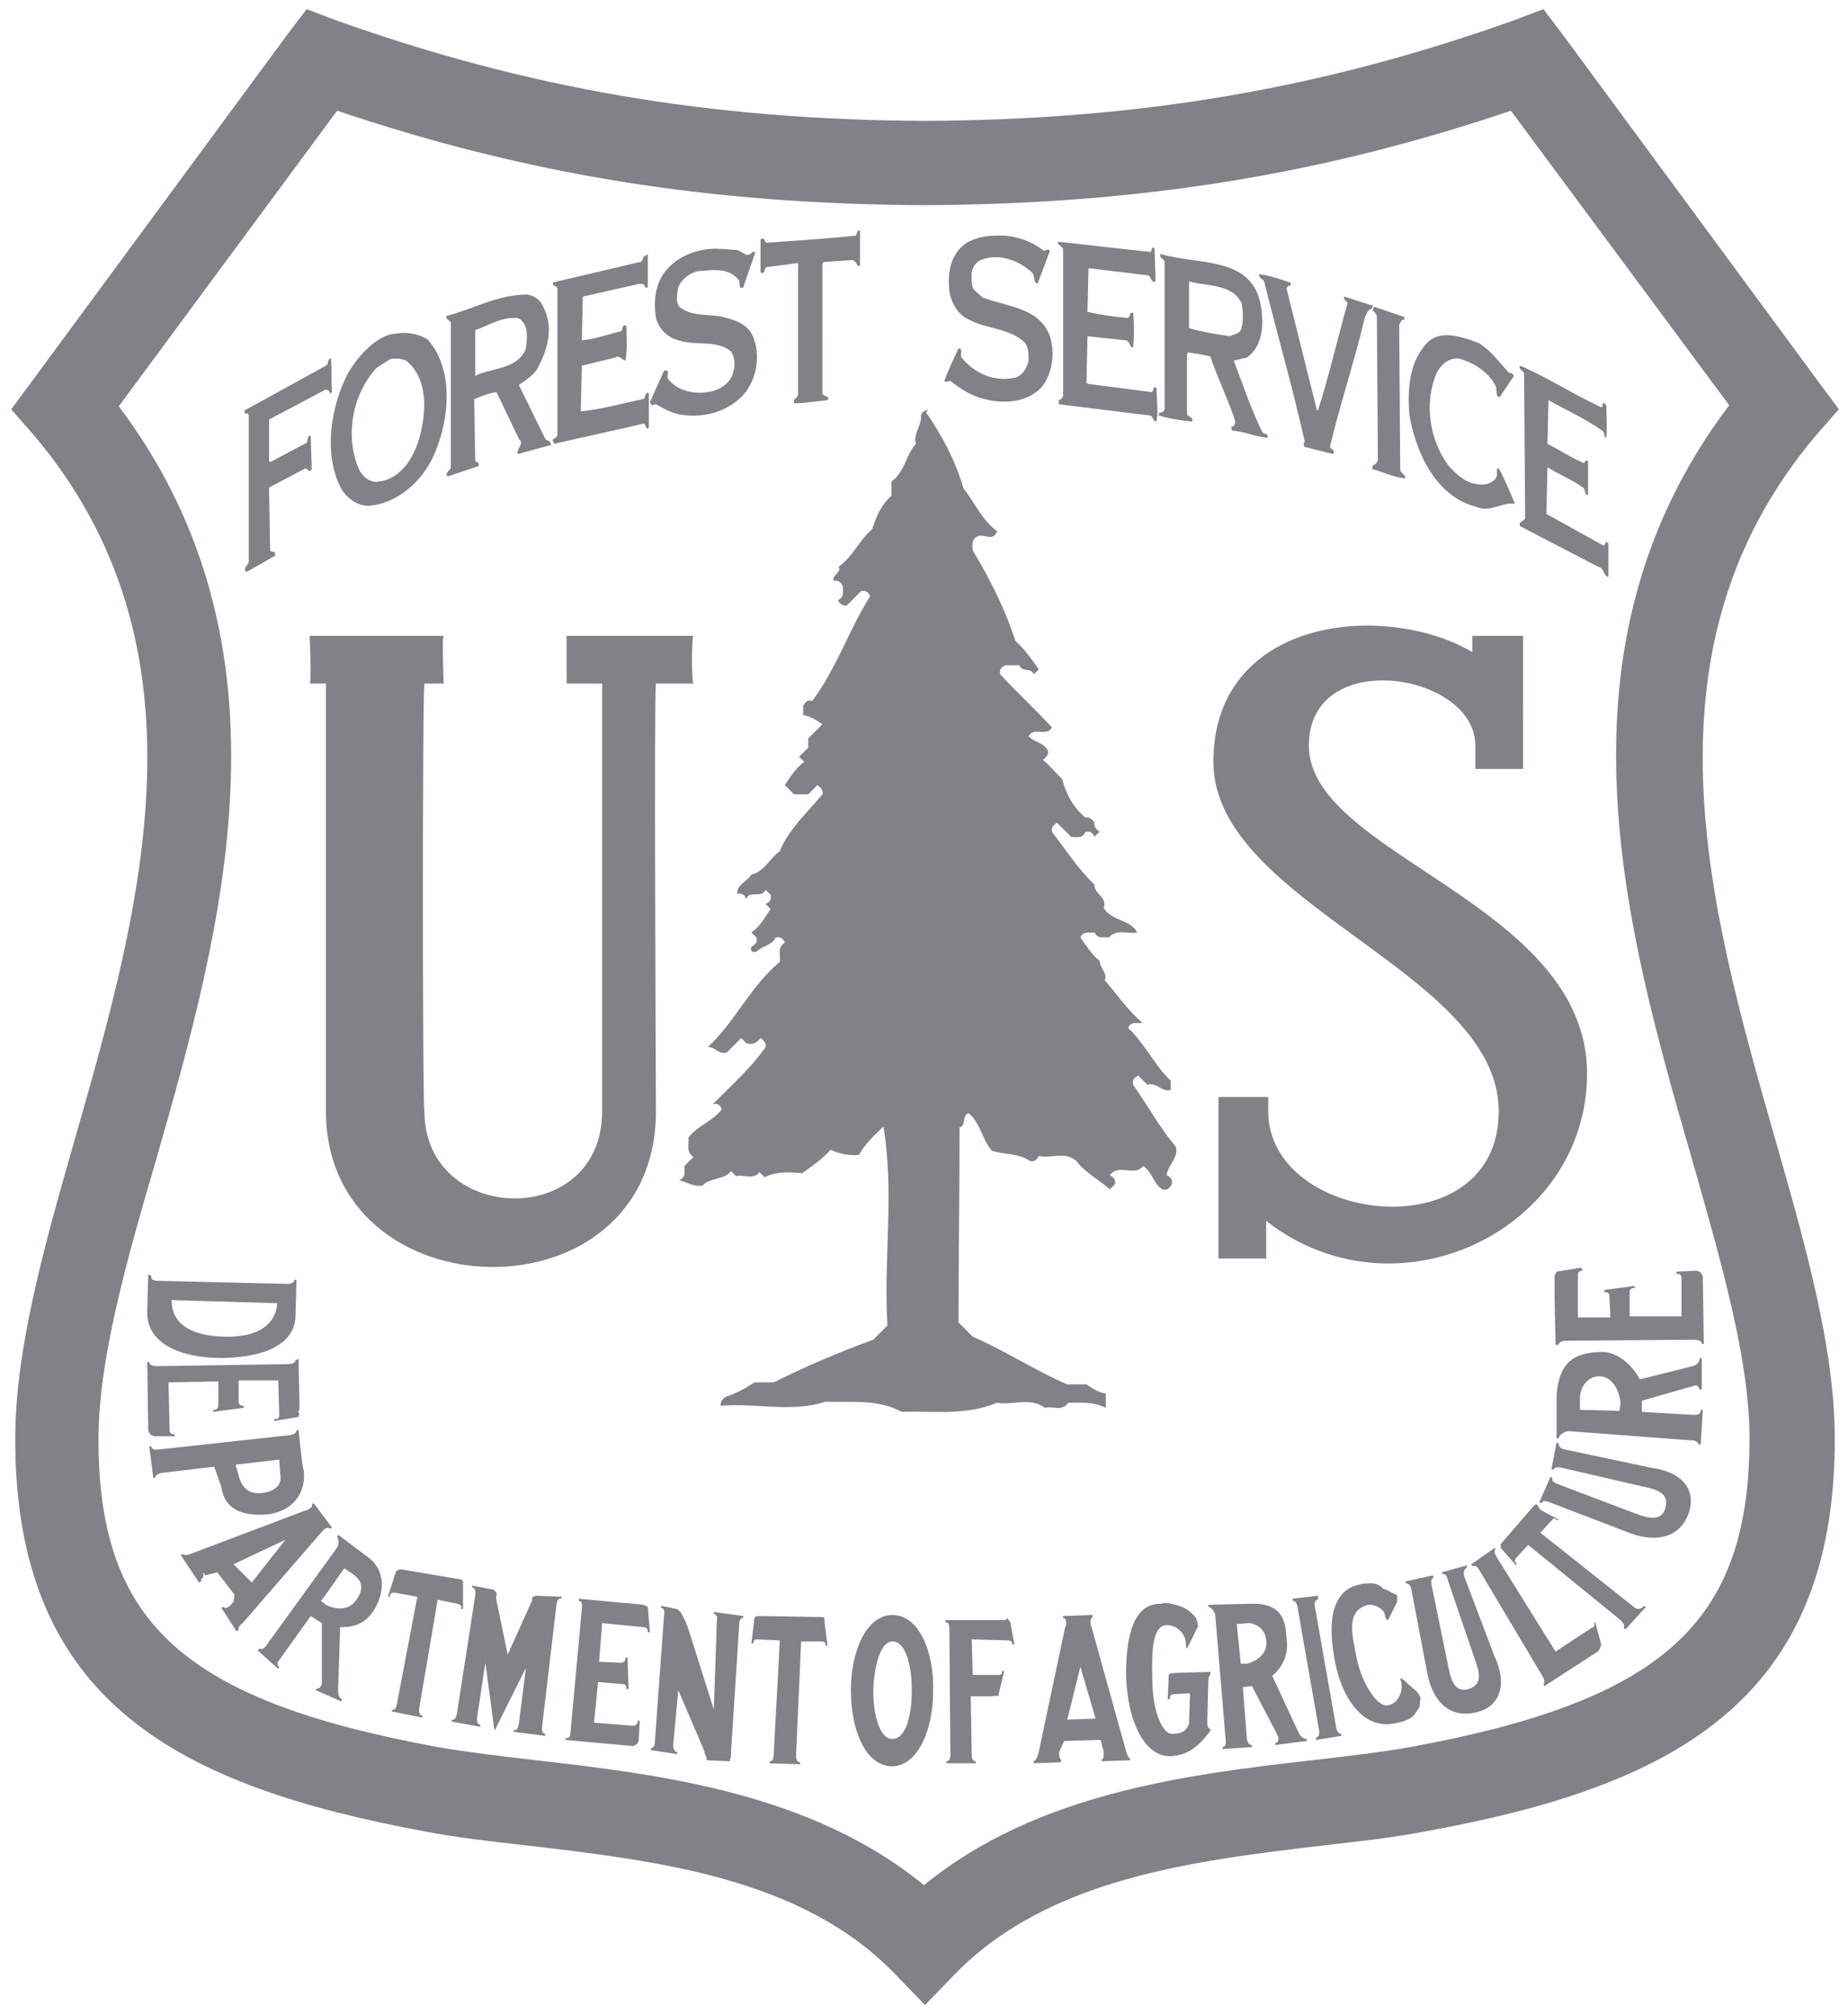 <svg id="USFS" xmlns="http://www.w3.org/2000/svg" xmlns:xlink="http://www.w3.org/1999/xlink" width="182" height="198.4" viewBox="0 0 182 198.4" style="enable-background:new 0 0 182 198.4;"><style>.st0{fill:#808285;}</style><path class="st0" d="M178.9 42.8l2.2-2.5-2-2.7L153.9 3.4 152 .9 149.1 2c-18.8 6.7-36.7 9.8-58 9.9-21.3-.1-39.2-3.2-58-9.9L30.2.9l-1.9 2.5L3.1 37.6l-2 2.7 2.2 2.5c17.8 21 10.6 46.5 4.2 68.9-3.1 10.8-6 21-6 30 0 25.9 16.1 34.1 40.3 38.6 3.1.6 6.6 1 10.2 1.4 12.6 1.5 26.9 3.1 36.1 12.6l3 3.1 3-3.1c9.2-9.4 23.5-11.1 36.1-12.6 3.6-.4 7.1-.8 10.2-1.4 24.2-4.4 40.3-12.7 40.3-38.6.0-9-2.9-19.2-6-30C168.3 89.3 161.1 63.8 178.9 42.8zM138.9 172c-2.8.5-6.2.9-9.7 1.3-12.2 1.4-27.1 3.2-38.2 12.3-11.1-9.1-26-10.9-38.2-12.3-3.5-.4-6.8-.8-9.7-1.3-25-4.6-33.4-12.2-33.4-30.3.0-7.8 2.7-17.4 5.7-27.6 6.4-22.4 14.3-50.2-3.7-74.1l21.5-29.1c18.7 6.3 36.6 9.2 57.8 9.3h0c21.2-.1 39.2-3 57.8-9.3l21.5 29c-18.1 23.9-10.2 51.6-3.7 74.1 2.9 10.2 5.7 19.8 5.7 27.6C172.3 159.7 163.9 167.4 138.9 172z"/><path class="st0" d="M84.7 22.7c-.3-.1-.3.3-.4.5-2.9.3-6 .5-8.8.7-.2.0-.2-.7-.6-.3v3.2c.5.3.3-.4.6-.5l3.1-.4v13c-.1.1-.2.4-.4.4.0.1.0.3.0.4 1.1.0 2.2-.2 3.3-.3.3-.5-.5-.3-.5-.7V26l.1-.2 2.8-.2c.3.0.4.3.6.6.1.0.2.0.2-.1L84.7 22.7zm13.4.5c-1 0-2 .2-2.9.7-1.6 1.1-1.9 2.9-1.7 4.8.2 1.1.8 2.3 2 2.8 1.7.9 3.9.8 5.4 2.2.4.5.4 1.1.4 1.7-.1.8-.6 1.6-1.4 1.8-2 .4-3.9-.4-5.2-2-.2-.3.2-.9-.3-.9-.5 1.1-1 2.1-1.4 3.2.2.2.4.0.6.0 1 .8 2.1 1.5 3.4 1.8 2 .5 4.2.3 5.6-1.2 1.1-1.4 1.3-3.4.8-5-1-2.8-4.2-2.9-6.6-3.8L96 28.6c-.4-.4-.3-1.2-.3-1.8.1-.5.4-1 .9-1.2 1.7-.7 3.7.0 5 1.2.4.3.1 1.1.6 1.1l1.2-3.2c-.2-.3-.4.0-.6.0C101.6 23.7 99.8 23.1 98.1 23.2zM104.2 23.8c-.1.4.5.4.5.8V39c-.1.2-.2.3-.4.4-.1.1.0.3.0.4l8.9 1.1c.4.0.3.6.7.6.2-1.1.0-2.2.0-3.3-.4-.3-.2.3-.5.4l-6.2-.8-.2-.1.1-4.6 3.7.4c.5.0.4.7.8.7.1-1.1.1-2.3.0-3.4-.4-.1-.3.4-.5.5-1.4-.1-2.7-.3-4-.6l.1-4.3 5.8.7c.4.0.3.8.8.6l-.1-3.3c-.4-.1-.2.3-.4.4C110.3 24.5 107.1 24.1 104.2 23.8zM70.8 24.5c-1.7-.1-3.5.5-4.7 1.6-1.5 1.3-1.8 3.3-1.5 5.2.3 1.1 1.1 1.9 2.2 2.2 1.8.6 3.7-.1 5.2 1.1.5.8.4 1.8.0 2.6-.4.7-1.1 1.1-1.8 1.3-1.6.4-3.4.1-4.4-1.2-.2-.2.3-1-.4-.8L64 39.6l.2.3c.1.0.2-.1.4-.1.7.4 1.4.8 2.3 1 2.3.4 4.6-.2 6.2-1.8 1.4-1.5 1.9-4 1-6-.6-1.2-1.8-1.5-2.9-1.8-1.4-.3-3.1.0-4.3-1-.4-.6-.2-1.3-.1-1.9.3-.8 1.1-1.4 1.9-1.6 1.4-.1 3-.4 4 .8.3.2-.1 1 .5.8.4-1.2.8-2.3 1.2-3.5h-.3c-.5.7-1-.1-1.6-.2C72 24.6 71.4 24.5 70.8 24.5zm43.5.5c-.2.4.4.5.4.8v14.4c0 .2-.2.5-.5.4l-.1.3c1 .3 2.2.5 3.3.6.2-.5-.5-.4-.5-.8v-5.8l.1-.2c.7.1 1.5.2 2.2.4.7 2.1 1.7 4.1 2.4 6.2.1.3.0.7-.3.7.0.1-.1.3.1.4 1.2.1 2.3.6 3.4.7.2-.5-.4-.3-.5-.6-1.1-2.2-1.9-4.7-2.8-7l1.3-.3c1.7-1.2 1.7-3.6 1.3-5.5C123 25.2 117.9 26.1 114.3 25zM63.5 25.2c-.3.1-.1.6-.5.6l-8.5 2c-.2.5.3.2.4.6v14.4c0 .2-.3.4-.5.5l.2.4c2.9-.7 5.9-1.3 8.8-2 .3.1.1.7.5.4v-3.4c-.5-.1-.2.5-.6.6-2 .4-4 1-6.1 1.2l.1-4.5 3.3-.8c.4-.3.7.3 1 .3.2-1 .1-2.2.1-3.3l-.1-.2c-.3.0-.3.4-.4.6-1.3.3-2.6.8-3.9.9l.1-4.3 5.3-1.2c.3-.1.9-.1.8.3.1.0.2.0.3.0V25C63.6 25.2 63.5 25.2 63.5 25.2zM124 27c-.1.3.4.5.5.7 1.3 5.3 2.8 10.4 4 15.8-.2.2-.1.4.0.5l2.8.7c.3-.5-.4-.4-.3-.8 1-4.2 2.4-8.3 3.4-12.6.2-.3.2-.8.7-.9l.1-.3c-.9-.3-1.9-.6-2.8-.9-.2.3.3.4.3.7-1 3.5-1.8 7.1-2.9 10.5h-.1l-3-12c.1-.2.2-.3.4-.3.0-.1.1-.3-.1-.3C126.1 27.5 125 27.1 124 27zM117.1 27.7c1.7.5 4.3.2 5.2 2.2.1.8.2 1.8-.1 2.6-.2.4-.7.4-1.1.6-1.3-.2-2.7-.4-4-.8C117.1 32.4 117.1 27.7 117.1 27.7zM51.9 29c-2.9.0-5.2 1.4-7.9 2.1-.2.4.4.4.4.7V46c0 .3-.7.6-.3.9l3-1c.2-.3-.1-.4-.3-.5l-.1-6.1c.7-.3 1.5-.6 2.2-.7l2.2 4.6c.6.5-.3 1-.1 1.5 1.1-.3 2.2-.6 3.3-.9l-.2-.4c-.2.0-.3-.1-.4-.2l-2.6-5.3c.6-.4 1.2-.8 1.7-1.4 1.1-1.9 1.8-4.2.7-6.3C53.2 29.5 52.6 29.1 51.9 29zm83.4 1.2-.1.4c.2.1.3.3.4.5l.1 14.1c0 .3-.3.6-.5.6.0.1-.1.3.0.4 1.1.3 2.1.8 3.2.9.0-.4-.4-.5-.5-.8L137.8 32c.1-.2.2-.6.5-.5v-.3C137.3 30.9 136.3 30.5 135.3 30.2zM50.6 31.3c.2.0.4.0.6.1.9.7.7 1.9.6 2.9-.8 2.1-3.4 1.9-5 2.7v-4.5C48 32.1 49.2 31.3 50.6 31.3zM39.4 32.8c-.3.0-.6.1-.9.1-1.8.5-3.3 2.3-4.2 3.8-1.7 3.2-2.5 8-.7 11.4.6 1 1.6 1.7 2.7 1.7 2.7-.2 5-2.2 6.2-4.5 1.7-3.4 2.4-8.8-.4-11.9C41.2 32.9 40.3 32.7 39.4 32.8zM142.5 33c-.7.0-1.3.2-1.8.6-1.9 1.9-2.1 4.5-1.9 7.2.6 3.7 2.6 8.1 6.6 9.1 1.4.6 2.5-.5 3.8-.3-.5-1.2-1-2.4-1.6-3.5-.3.0-.1.5-.2.8-.2.5-.7.7-1.2.8-1.5.1-2.5-.7-3.5-1.8-1.9-2.5-2.5-6.2-1.2-9.2.4-.8 1.2-1.5 2.2-1.4 1.4.4 2.9 1.3 3.6 2.7.2.4-.1 1 .4 1.1l1.4-2.1c-.1-.2-.3-.3-.5-.3-1-1.1-1.7-2.1-2.9-2.9C144.7 33.4 143.5 33 142.5 33zM32.6 35.3c-.4.0-.2.6-.5.7l-8 4.4v.3c.2.0.4.0.4.2v14.4c0 .3-.7.7-.2 1l2.8-1.6c0-.1.0-.3-.1-.4-.1.1-.3.0-.4-.1l-.1-6.2 3.6-1.9.4.3.2-.2-.1-3.3c-.5.0-.1.7-.6.8l-3.4 1.8-.1-.1v-4.1l5.3-2.8c.2-.2.6-.2.7.2.1.0.1.0.2-.1C32.6 37.4 32.7 36.3 32.6 35.3zm6.5.0c.3.0.6.1.9.2 2.2 1.8 2 5.1 1.3 7.6-.5 1.9-1.8 4-3.9 4.3-.9.2-1.6-.4-2-1.1-1.5-3.3-.7-7.5 1.7-10.1l1.1-.7C38.4 35.3 38.8 35.3 39.1 35.3zM149.7 36c-.2.4.4.5.4.8l.1 14c.1.6-.7.4-.5 1l7.7 4c.6.1.5.9 1 1v-3.3c-.4-.4-.2.2-.5.2l-5.6-3.1.1-4.6c1.1.7 2.4 1.2 3.5 2 .3.2.1.8.5.7v-3.3l-.2-.1-.2.3c-1.2-.5-2.4-1.3-3.6-1.9l.1-4.3c1.8 1 3.6 1.8 5.3 3 .3.2.1.7.4.7.1-1 0-2.2.0-3.2l-.2-.2c-.3-.1.0.3-.3.4C154.9 38.8 152.3 37.1 149.7 36zM91.3 40.4c-.3.0-.5.2-.6.5.1 1-.8 1.8-.5 2.8-1 1.1-1.1 2.8-2.4 3.7.0.5.0.9.0 1.4-1 .9-1.5 2-1.9 3.3-1.3 1.1-1.9 2.7-3.3 3.7.3.6-.7.8-.5 1.4.5-.1.7.1.9.5.0.5.2 1.1-.5 1.4.2.3.5.6.9.5.5-.5.9-.9 1.4-1.4.5-.1.7.1.9.5C83.6 62 82.4 65.8 80 69c-.5-.1-.7.1-.9.5.0.3.0.6.0.9.7.1 1.3.5 1.9.9-.5.5-.9.9-1.4 1.4.0.3.0.6.0.9-.3.3-.6.6-.9.9l.5.5c-.8.6-1.4 1.5-1.9 2.3.3.3.6.6.9.9.5.0.9.0 1.4.0.3-.3.6-.6.9-.9.3.2.6.5.5.9-1.5 1.8-3.3 3.4-4.2 5.6-1 .7-1.5 2-2.8 2.3-.4.7-1.4.9-1.4 1.9.5-.1.7.1.9.5.3-.9 1.5.0 1.9-.9.2.2.3.3.5.5.1.5-.1.7-.5.9.2.2.3.3.5.5-.6.8-1 1.7-1.9 2.3.2.2.3.3.5.5.1.5-.1.7-.5.9-.1.4.0.6.5.5.6-.6 1.5-.6 1.9-1.4.5-.1.7.1.9.5-.8.5-.4 1.2-.5 1.9-2.9 2.4-4.4 5.9-7.1 8.4.7-.1 1.1.8 1.9.5.5-.5.9-.9 1.4-1.4.2.2.3.3.5.5.6.2 1 0 1.4-.5.3.2.6.5.5.9-1.5 2.1-3.4 3.8-5.2 5.6.5-.1.7.1.9.5-.9 1.2-2.4 1.6-3.3 2.8.1.6-.3 1.4.5 1.9-.3.3-.6.6-.9.9.0.5.2 1.1-.5 1.4.8.2 1.5.7 2.3.5.8-.8 2.1-.5 2.8-1.4.2.2.3.3.5.5.8-.2 1.7.4 2.3-.4.2.2.3.3.5.5 1.2-.6 2.5-.5 3.7-.4 1-.7 2-1.4 2.8-2.3.9.4 1.8.6 2.8.5.6-1.1 1.5-1.9 2.4-2.8 1.1 6.5.0 13.1.4 19.6-.5.5-.9.9-1.4 1.4-3.3 1.2-6.6 2.6-9.8 4.2-.6.0-1.2.0-1.9.0-.9.6-1.8 1.1-2.8 1.4-.3.2-.6.5-.5.9 3.4-.3 6.9.7 10.3-.4 2.5.1 5.1-.3 7.5 1 3.1-.1 6.3.4 9.4-.9 1.5.3 3.2-.6 4.7.5.8-.2 1.7.4 2.3-.5 1.3.0 2.5-.1 3.7.5.0-.5.0-.9.0-1.4-.7-.1-1.3-.5-1.9-.9-.6.0-1.2.0-1.9.0-3.2-1.4-6.1-3.3-9.3-4.7-.5-.5-.9-.9-1.4-1.4.0-6.4.1-12.8.1-19.2.7-.2.2-1.2.9-1.4 1.2 1 1.3 2.6 2.3 3.7 1.2.4 2.6.2 3.7 1 .5.1.7-.1.9-.5 1.2.3 2.6-.5 3.7.5.9 1.2 2.2 1.8 3.3 2.8.2-.2.3-.3.5-.5.1-.4-.1-.7-.5-.9.9-1.2 2.4.2 3.3-.9.9.6 1 1.8 1.9 2.3.4.1.7-.1.9-.5.1-.5-.1-.7-.5-.9.1-1 1.2-1.7.9-2.8-1.6-1.9-2.8-4.1-4.2-6.1-.1-.5.1-.7.5-.9l.9.9c.9-.3 1.5.8 2.3.5.0-.3.0-.6.0-.9-1.6-1.5-2.5-3.6-4.2-5.2.3-.7.9-.4 1.4-.5-1.4-1.2-2.5-2.8-3.7-4.2.3-.7-.5-1.2-.5-1.9-.8-.6-1.3-1.5-1.9-2.3.3-.7.9-.4 1.4-.5.3.7.9.4 1.4.5.8-.9 1.9-.3 2.8-.5-.7-1.3-2.5-1.1-3.3-2.4.4-1.1-1-1.4-.9-2.3-1.6-1.5-2.8-3.4-4.2-5.2-.1-.5.2-.7.5-.9.5.5.9.9 1.4 1.4.5.0 1.1.2 1.4-.5.5-.1.7.1.9.5.1-.2.3-.3.5-.5-.3-.2-.6-.5-.5-.9-.2-.3-.5-.6-.9-.5-1.2-1-1.9-2.3-2.3-3.8-.6-.6-1.2-1.3-1.9-1.9.3-.2.6-.5.5-.9-.4-.8-1.3-.8-1.9-1.4.5-1 1.8.1 2.3-.9-1.7-1.8-3.4-3.4-5.1-5.2-.1-.5.1-.7.5-.9.5.0.9.0 1.4.0.2.7 1.2.2 1.4.9.2-.2.3-.3.5-.5-.7-1-1.4-2-2.3-2.8-1-3.1-2.5-6.1-4.2-8.9.0-.5-.2-1.1.5-1.4.6-.3 1.5.6 1.9-.5-1.5-1.1-2.2-2.8-3.3-4.2-.8-2.7-2.1-5.2-3.7-7.5C91.5 40.3 91.4 40.3 91.3 40.4zm43.9 21.2c-7.8-.2-15.7 3.7-15.7 13.4.0 14 28.1 20.6 28.1 34.4.0 13.8-22.7 11.2-22.7.0V108H120v15.9h4.7v-3.7c12.8 10 31.6.9 31.6-14.5.0-16.8-27.4-21.5-27.4-32.3.0-9.8 16.4-7.2 16.4.0v2.3h4.7V62.6H145v1.6C142.3 62.6 138.8 61.7 135.2 61.6zm-104.7 1s.2 4.7.0 4.7h1.6v42.1c0 20.1 32.5 20.8 32.5.0.0.0-.2-42.1.0-42.1h3.7c-.2.0-.2-4.7.0-4.7H55.8v4.7h3.5v42.1c0 11.7-17.5 11.2-17.5.0-.2.0-.2-42.1.0-42.1h1.9s-.2-4.7.0-4.7C43.6 62.6 30.5 62.6 30.5 62.6zm125.2 62.2-2.4.4-.2.4c0 .2.0 1.7.0 2.1l.1 4.7h.3c0-.2.2-.4.8-.4l12.5-.1c.6.0.8.2.8.4h.2l-.1-6.6c0-.3-.4-.4-.1-.4l-.5-.2-2 .1v.2c.3.0.5.1.5.4v3.8h-5.1v0-2.4c0-.3.2-.4.5-.4v-.2l-3 .4v.2c.3.0.5.1.5.4l.1 2.1v0h-3.2v0-4.2c0-.3.2-.4.5-.4L155.7 124.8zM14.6 125.5l-.1 3.6c-.1 3.2 3.3 4.6 7.4 4.6 4.8-.1 7.2-1.7 7.2-4.2l.1-3.5H29c0 .2-.2.4-.7.4l-12.7-.3c-.6.0-.7-.2-.7-.4C14.9 125.5 14.6 125.5 14.6 125.5zm2.3 2.5 10.4.3c-.1 2-1.8 3.4-5.2 3.3C18.7 131.5 16.9 130.3 16.9 128zM157.6 133.1c-2 .1-4.1.5-4.3 4.4v4.1h.2c0-.2.5-.7 1-.7l12 .9c.6.0.7.2.8.4h.2l.2-3.4h-.2c0 .3-.1.5-.7.5l-5.1-.3v-1.1l4.9-1.4c.3-.1.4-.1.4-.1.2.0.3.2.4.4h.2v-3.1h-.2c0 .4-.3.7-.7.8l-5.2 1.3C161 134.8 159.5 133 157.6 133.1zM29.1 133.9c0 .2-.2.4-.8.4h0l-12.8.2c-.6.0-.8-.2-.8-.4h-.2l.1 6.7c0 .3.4.4.1.4l.5.2h2v-.2c-.3.0-.5-.1-.5-.4l-.1-4.7 4.9-.1v0 2.4c0 .3-.2.4-.5.4v.2l3-.4v-.2c-.3.0-.5-.1-.5-.4v-2.1.0h3.9v0l.1 3.4c0 .4-.2.4-.5.4v.2l2.4-.4.1-.4c-.3.0.0-.2.0-.5l-.1-4.8L29.1 133.9zM157.5 135.5c1.4.0 2 1.6 2.1 2.6l-.1.8-3.9-.1v-1.2C155.6 136.8 156.2 135.5 157.5 135.5zM29.4 140.8h-.2c0 .2-.1.4-.7.5l-12.8 1.4c-.6.1-.8-.1-.8-.3h-.2l.4 3.1h.2c0-.2.1-.4.7-.5l5.1-.6.7 2c.3 2.2 2.1 2.9 4.5 2.7 2.6-.3 3.9-2.2 3.6-4.4C29.8 144.7 29.4 140.8 29.4 140.8zM153.3 142l-.5 2.6.2.1c.1-.2.2-.3.8-.2l8.2 1.9c1.5.3 2.4.8 2 2.1-.3 1.1-1.3 1.1-2.7.6l-7.9-3c-.5-.2-.6-.4-.5-.6l-.2-.1-1.1 2.5.2.1c.1-.2.3-.3.8-.1l8.1 3.1c2.3.8 4.7.5 5.6-2 .8-2.3-.6-4.1-3.7-4.5l-8.5-1.8c-.5-.1-.6-.4-.6-.6L153.3 142zM27.5 143.7l.1 1.5c.2.9-.4 1.6-1.8 1.8-1.1.1-1.8-.3-2.2-1.4l-.4-1.4 4.3-.5zM30.9 148l-.2.1c.1.2.0.3-.2.4-.1.1-.3.2-.4.2L19 152.9c-.7.3-.8.2-1 .1l-.2.1 1.8 2.7.2-.1c0-.1.0-.3.2-.4.1-.1-.1-.9.2-.2l1.2-.3 1.7 2.2-.1.7c-.1.1-.3.4-.5.5s-.3.2-.5.0l-.2.1 1.5 2.3.2-.1c-.1-.2.1-.5.4-.7l7.8-9c.1-.1.2-.2.3-.3.2-.1.4-.1.5.0l.2-.1L30.9 148zM151.3 148.1c-.1.0-.1.1-.2.1l-3.2 3.7c-.2.2-.1.3-.1.3v.2l1.5 1.7.1-.1c-.2-.2-.3-.3-.1-.6l1.2-1.3 9.1 7.4c.4.4.4.6.3.8l.2.1 2-2.2-.2-.1c-.1.2-.6.5-1 .1l-9.2-7.3 1.1-1.2c.2-.3.4-.2.6.0l.1-.1-1.7-.9-.2-.2C151.4 148.1 151.3 148.1 151.3 148.1zm-118 3-.1.2c.1.1.3.7-.1 1.2l-6.8 9.4c-.3.5-.6.5-.8.4l-.1.2 2 1.8.1-.2c-.2-.1-.3-.4.1-.8l3-4.2 1.1.7v5.8c0 .3-.1.4-.1.4-.1.2-.3.3-.4.2l-.1.2 2.5 1.1.1-.2c-.3-.1-.4-.5-.4-.9l.2-6.2c1 0 2.4-.1 3.4-1.8 1-1.7 1.1-3.9-.8-5.2L33.3 151.1zm-5.2.5-3.3 4.2L23 154 28.1 151.6zM147.2 152.4l-2.3 1.6.1.2c.2-.1.4-.1.7.4l6.2 10.4c.3.5.2.7.1.8l.1.2 5.1-3.3c.3-.2.2-.1.4-.5l.1-.3-.6-2.2-.1.1c.1.2.0.4-.3.5l-3.5 2.3-5.8-9.3c-.3-.5-.2-.7-.1-.8L147.2 152.4zM144.5 154.1l-2.5.7.1.2c.2-.1.4.1.5.6l2.7 7.9c.5 1.4.6 2.4-.7 2.8-1.1.3-1.6-.5-1.9-1.9l-1.7-8.3c-.1-.5.0-.7.2-.8l-.1-.2-2.7.6.1.2c.2.0.4.1.5.6l1.6 8.4c.5 2.4 2 4.3 4.7 3.7 2.4-.5 3.2-2.7 1.9-5.5l-3-7.9c-.1-.5.0-.7.2-.8L144.5 154.1zM33.9 154.4l.9.6c.5.4 1.3 1.1.3 2.5-.8 1.2-2.2.9-3 .5l-.5-.4C31.7 157.6 33.9 154.4 33.9 154.4zM39.5 154.5c-.3.0-.3.1-.3.1l-.2.1-.8 2.5h.2c0-.3.1-.4.5-.4l2.2.4-2 10.5c-.1.6-.3.7-.5.6v.2l3 .6v-.2c-.2.0-.4-.2-.3-.8l1.8-10.6 2 .4c.3.1.4.2.3.5h.2v-2.3-.3c0-.2.0-.2-.2-.3L39.5 154.5zM134.6 155.9c-.2.0-.5.0-.7.1-3 .6-3.1 4.2-2.4 7.7.7 3.6 2.8 6.5 5.7 6 2.3-.4 2.1-1.1 2.6-1.6.0-.1.1-1 .1-1l-.3-.5-1.6-1.4-.1.1c0 .1.1.2.1.3.2.9-.3 2.2-1.4 2.3-1 .1-2.5-2.2-3-4.7s-1-4.6 1.1-5.2c.5-.1 1.6.3 1.7 1 0 .2.1.3.1.4l.2.1.9-1.8v-.6s-.2-.2-.3-.2c-.1.0-.5-.3-1.1-.5C135.9 156 135.3 155.8 134.6 155.9zM46.5 156.1v.2c.2.0.4.2.3.8L45 168.7c-.1.5-.3.7-.5.6v.2l2.8.5v-.2c-.2.0-.4-.2-.3-.8l.8-5.3h0l.9 6.7 3.1-6.2-.7 5.5c-.1.6-.3.7-.5.6v.2l3.1.4v-.2c-.2.0-.4-.2-.3-.8l1.4-11.9c.1-.6.3-.7.5-.6v-.2l-2.5-.1-.3.1c-.1.1-.1.1-.1.3.0.1.0.2-.1.3l-2.3 5.1-1.1-5.3c0-.2-.1-.4.0-.5.0-.1.0-.1.0-.3l-.3-.3L46.5 156.1zm83.3 1-2.5.3v.2c.2.0.4.1.5.7l2.1 12c.1.6-.1.7-.3.8v.2l2.5-.4v-.2c-.2.0-.4-.1-.5-.6l-2.1-11.9c-.1-.6.1-.7.3-.7V157.1zM57 157.4v.2c.2.0.4.2.3.8l-1.1 12c0 .6-.2.8-.5.7v.2l6.6.6c.3.0.5-.4.4-.1l.2-.4.1-2h-.2c0 .3-.1.5-.5.5l-3.8-.3.4-4h0l2.4.2c.3.0.4.2.4.5h.2l-.1-3.1h-.2c0 .3-.1.5-.5.5l-2.1-.1h0l.3-3.8h0l4.1.4c.3.0.4.2.4.5h.2l-.2-2.5-.4-.2c-.2.0-1.7-.2-2.1-.2L57 157.4zm57.1.5c-2.3.1-3.2 2.8-3.2 6.9.1 4.8 1.9 8.2 4.4 8.1 1.4-.1 2.5-.6 3.9-2.5v-.2c-.2.0-.3-.2-.3-.7l.1-4c0-.4.1-.5.2-.6v-.3l-3.4.1c-.3.0-.3.1-.5.0l-.2.2-.1 2.4h.2c0-.3.1-.5.4-.5l1.6-.1-.1 3c-.3.8-.8 1-1.7 1s-1.8-2.1-1.9-4.8c-.1-3.2-.1-6.1 1.6-5.9.9.1 1.7.9 1.7 1.9v.3l.1.1 1.1-2.2-.1-.5s-.1-.2-.1-.3c-.2-.2-.2-.3-.7-.7-.5-.4-1.4-.7-2.4-.8C114.4 157.9 114.3 157.9 114.1 157.9zM123.9 157.9c-.3.0-.7.0-1.1.0L119 158v.2c.2.0.7.4.7 1l1 12c.1.6-.1.8-.3.8v.2l2.9-.2v-.2c-.2.0-.4-.1-.5-.6l-.4-5.1.9-.1 2.5 4.8c.1.2.1.3.1.4.0.2-.1.4-.3.4v.2l3.1-.4v-.2c-.3.0-.6-.2-.8-.6l-2.6-5.6c.8-.7 1.7-1.9 1.4-3.8C126.6 159.5 126.2 158.1 123.9 157.9zM65.1 158.1v.2c.2.0.4.2.3.7l-.9 12.4c0 .6-.2.7-.4.7v.2l2.6.4v-.2c-.2.0-.4-.2-.4-.7l.5-5.4h0l2.4 5.6c.1.3.2.4.2.6.0.1.2.4.2.5v.2l2.3.1v-.2c.1-.2.1-.3.1-.8l.8-12.4c0-.6.2-.7.4-.7v-.2l-2.9-.4v.2c.2.0.4.2.3.7l-.3 8.7h0l-2.5-7.9c-.1-.2-.1-.4-.2-.5-.1-.4-.4-.8-.5-1.1l-.3-.3C66.9 158.4 65.1 158.1 65.1 158.1zM107.5 159l-2.8.1v.2c.2.0.3.2.3.4.0.2.0.4-.1.5l-2.6 12.3c-.2.7-.3.8-.5.9v.2l2.7-.1v-.2c-.1-.1-.2-.4-.2-.6.0-.1.0-.3.1-.4l.4-.9 3.6-.1.2.8c.1.2.1.3.1.5.0.3.0.6-.2.6v.2l2.8-.1v-.2c-.2.0-.3-.4-.4-.7l-3.4-12.2c-.1-.2-.1-.3-.1-.5.0-.3.1-.4.2-.5V159H107.5zm-19.6.0c-2.6.0-4.1 3.6-4.1 7.4.0 3.9 1.4 7.4 4 7.5 2.6.0 4.1-3.6 4.1-7.4C92 162.6 90.5 159 87.9 159zM74.7 159.1c-.3.0-.3.1-.3.1l-.1.1-.3 2.5h.2c0-.3.1-.4.4-.4l2.2.1-.6 11.2c0 .6-.2.7-.4.7v.2l3 .1v-.2c-.2.0-.4-.1-.4-.7l.5-11.2h2c.4.0.4.2.4.4h.2l-.3-2.3v-.3c0-.2-.1-.2-.3-.2L74.7 159.1zM98.9 159.5c-.1.0-.2.0-.3.0h-5.5v.2c.2.0.4.1.4.7l.1 12.3c0 .6-.2.7-.4.7v.2h2.9v-.2c-.2.0-.4-.1-.4-.7l-.1-5.7h0 2c.3.0.4-.1.7.0l.1-.4.5-2.1h-.2c0 .3-.1.4-.4.4h-2.5.0l-.1-3.5h0l3.6.1c.3.0.4.2.4.4h.2l-.4-2.2-.3-.4C99.1 159.5 99 159.5 98.9 159.5zM123.1 159.8c.6.1 1.5.5 1.6 1.7.2 1.4-1.1 2.1-1.9 2.3h-.6l-.4-3.9 1.1-.1C122.9 159.8 123 159.8 123.1 159.8zM87.9 161.6c1.3.0 1.9 2.4 1.9 4.8.0 2.5-.6 4.8-1.9 4.8-1.3.0-1.9-2.4-1.9-4.8C86.1 164 86.7 161.6 87.9 161.6zm18.5 2.5 1.5 5.1-2.8.1C105.1 169.4 106.4 164.1 106.4 164.1z"/></svg>